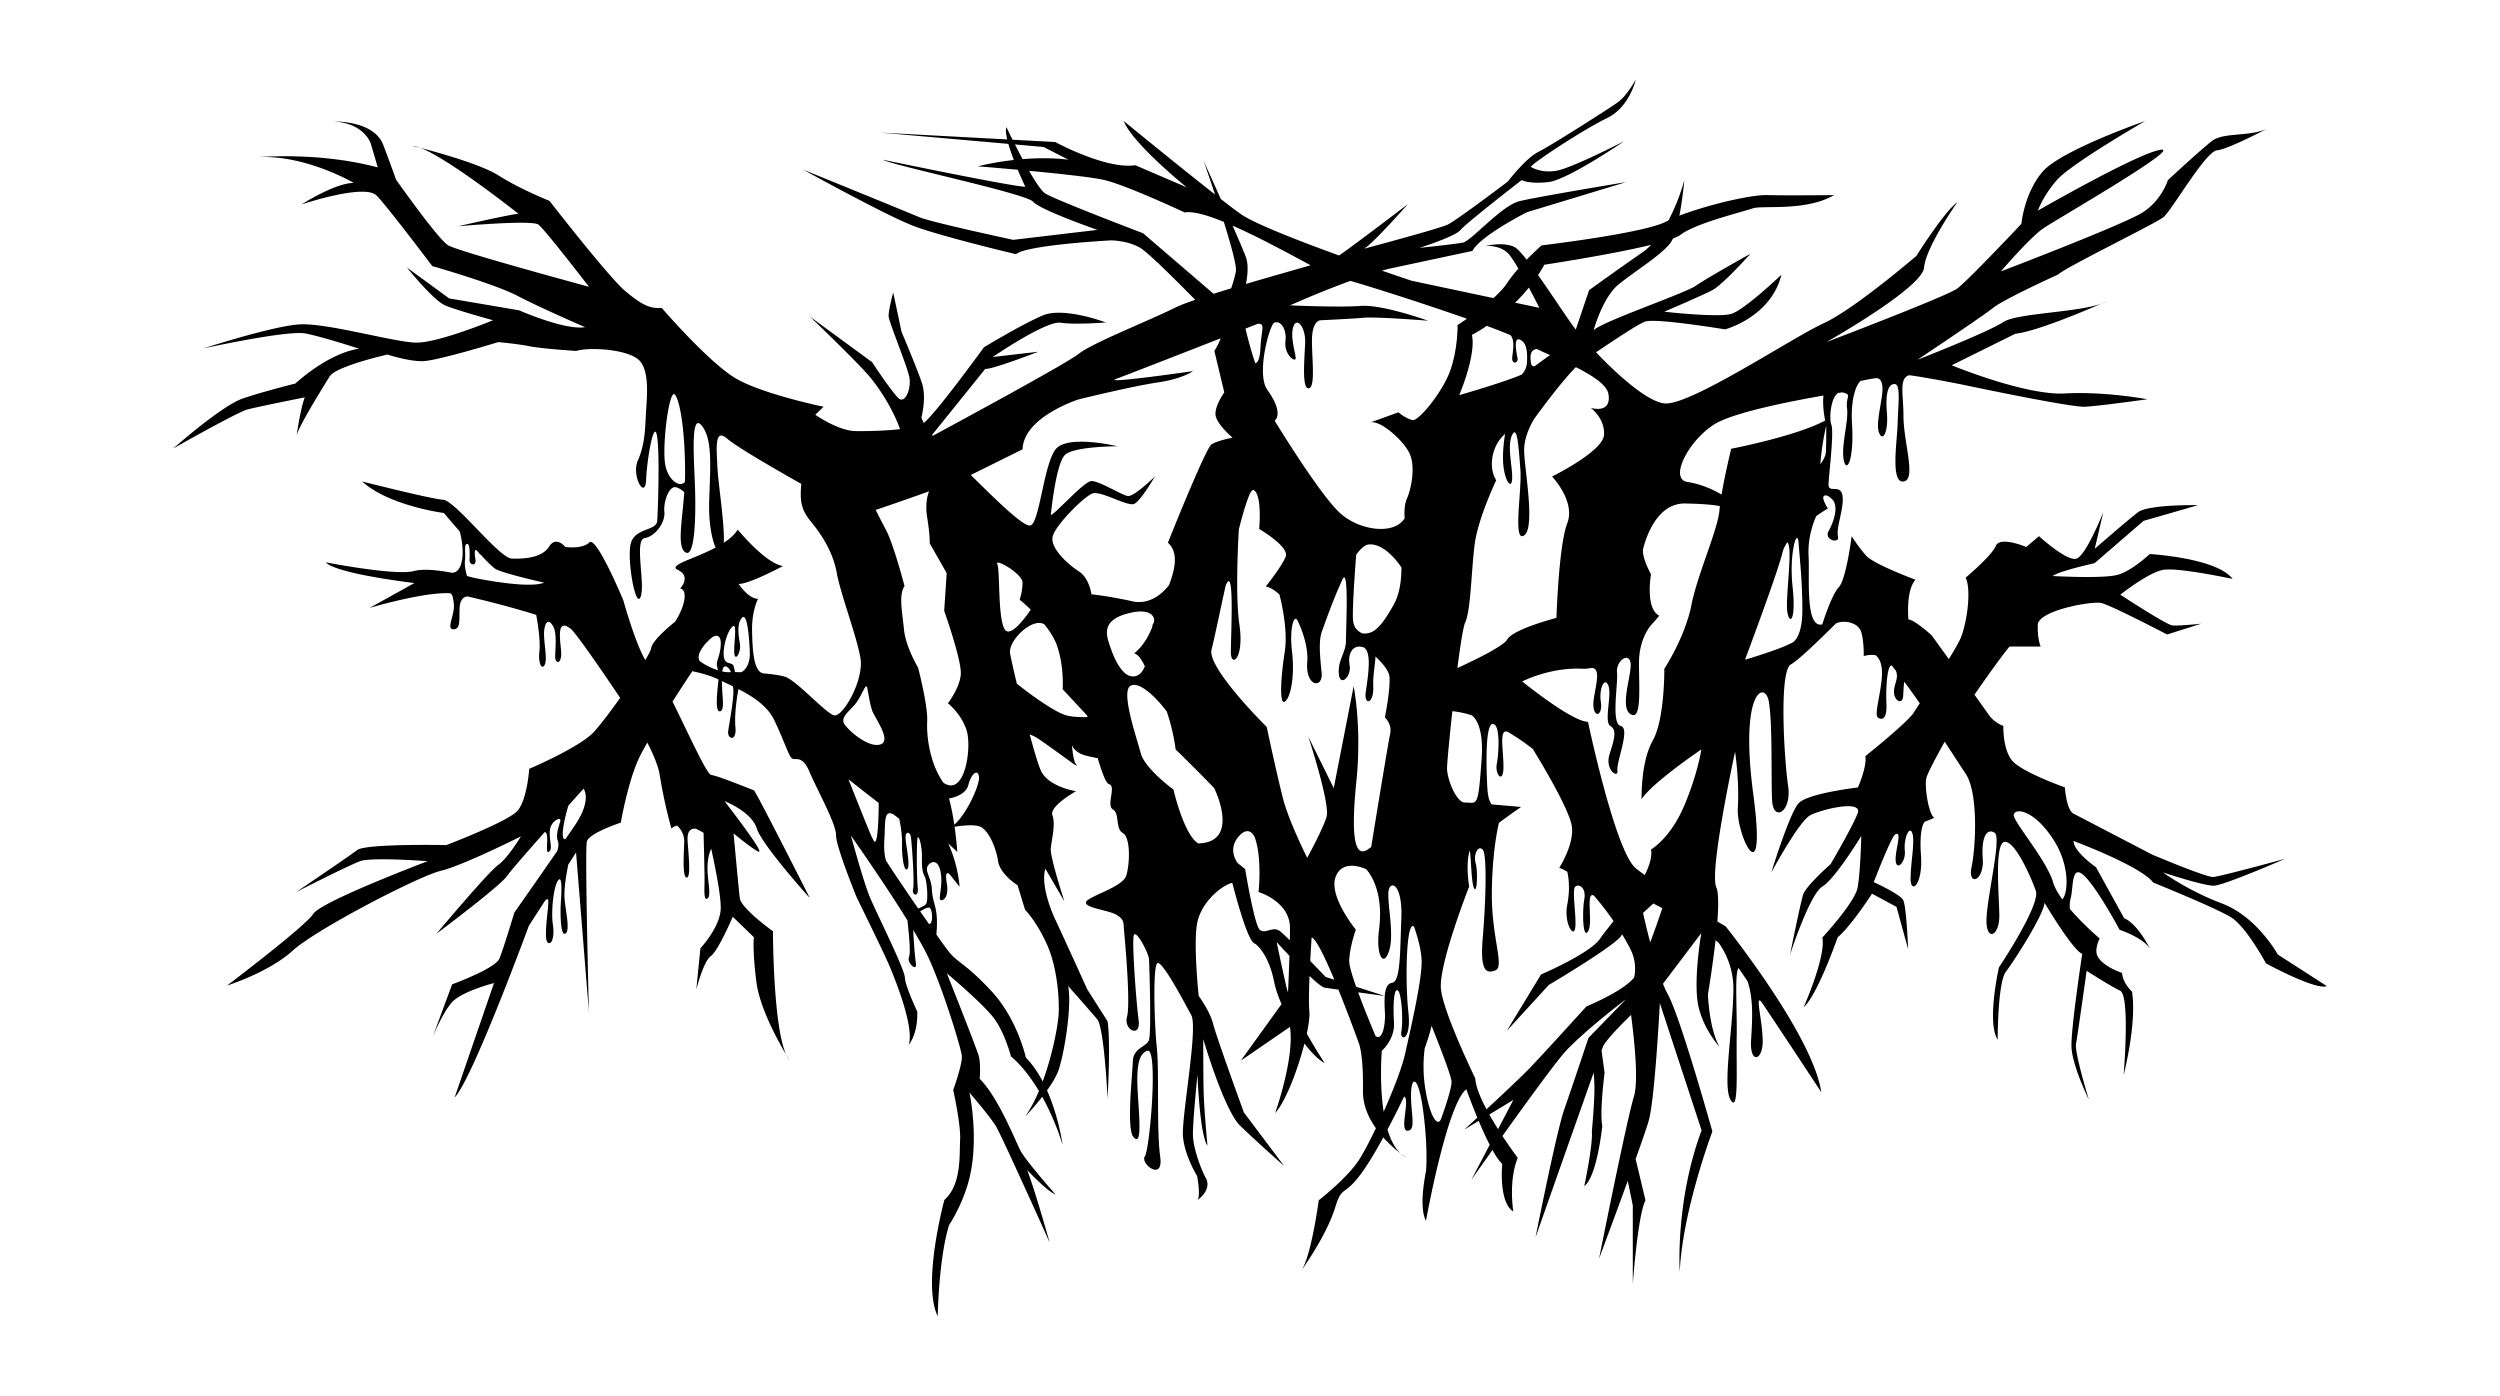 <?xml version="1.0" encoding="UTF-8"?> <svg xmlns="http://www.w3.org/2000/svg" id="Layer_2" data-name="Layer 2" viewBox="0 0 3290.82 1837.34"><title>2Artboard 1</title><path d="M1207.38,1331.68l0,.07S1207.06,1306.1,1207.38,1331.68Z"></path><path d="M332.5,207.39c-1.64.15-2.55.25-2.55.25C330.8,207.54,331.65,207.48,332.5,207.39Z"></path><path d="M338.28,206.92q-2.88.17-5.78.47C333.9,207.26,335.82,207.1,338.28,206.92Z"></path><path d="M553.6,194.75c-4.32-1.68-8-2.68-10.84-2.75C542.76,192,546.88,193,553.6,194.75Z"></path><path d="M1851.68,1524.2s-3.19-2-8-5.77A34.57,34.57,0,0,0,1851.68,1524.2Z"></path><path d="M1713.44,1672c-.93,1.32-1.46,2-1.46,2A22,22,0,0,0,1713.44,1672Z"></path><path d="M2766,399.77a48.71,48.71,0,0,0,7.54-3.32S2770.72,397.71,2766,399.77Z"></path><path d="M1035.15,1388.78a30.43,30.43,0,0,0,4.18,6.82S1037.73,1393.09,1035.15,1388.78Z"></path><path d="M2998.34,1256.45s-27.27-49.66-73.39-67.12-77.76-40.93-77.76-40.93,53.85,17.86,67.11,17.46,93.86-35.47,93.86-35.47-85.67,23.47-94.95,24-80.21-29.46-80.21-29.46-94.41-49.11-103.68-54-11.31-34.5-11.31-34.5-56.9-20.06-69.45-35.34-11.46-45.48-11.46-45.48-12-4.18-19.1-14.55c-2.09-3-9.52-13.44-18.93-26.54,15.33-22.29,33.74-48.32,46.21-63.5h40.93s-4.37-9.27-3.82-28.37,70.94-31.65,83.49-28.92,86.76,41.47,86.76,41.47L2897.39,821s-30,3.28-38.2,2.18S2791,782.79,2791,782.79s37.11-29.46,56.75-32.74,91.13,12,91.13,12c-21.28-27.83-109.14-32.74-109.14-32.74s-22.92,21.82-42,27.28-85.68,1.64-85.68,1.64c8.19-6.55,55.12-16.92,55.12-16.92l64.39-55.66,72-20.73s-65.48-1.1-79.13,9.27-57.09,48.19-57.09,48.19l11.26-48.19s-22.66,57.45-35.47,61.2S2684,705.79,2684,705.79L2667.15,720s-34.42-14.73-40-1.42-39.71,41.8-39.71,41.8c8.19,16.92,1.09,63.85-7.64,81.85-3.45,7.12-9,16.53-14.52,25.32l-22.63-31.33s-22.87-20.73-30.51-20.73c0,0-3.82-37.65,9.27-52.38,0,0-54.57-20.19-64.93-31.65a200.05,200.05,0,0,1-19.1-25.71s-7.1,56.81-16.92,67.18-21.77,49-21.77,49h0c-22.87,5.33-16.43-62.09-18-90.46s10.1-52.16,10.1-52.16h0c8.77-6.15,15.32-10.05,15.32-10.05a46.31,46.31,0,0,1-5.89-12c-1.28-5.44,3.29-8.22,11.53,0,9.28,9.27,1.64,30.55-4.8,42s15.21,17.51,12.44,6.49,8.18-36.5,6-52.87-18.55-3.27-18.44-14.73,7.53-68.21,3.71-79.13c-3.27-9.34-.52-36.23,9-41.72l5.35-.84c13.82,3.27,4.18,4.91,6.36,21.28s-8.18,49.66-4.36,67.91,13.64-.79,10.91-46.63c-2.71-45.61,10.77-57.25,10.9-57.36,6.45-1.61,13.62-2.91,20.77-3.95,2.47-.1,7.64,1,8.34,12.2.92,14.74-9.45,46.39-4.54,59.48s12.55-.54,10.37-26.74,2.28-37.65,10.41-37.1,4.32,27.83,3.78,51.29-9.82,79.12,7.64,76.94,0-51.29,0-86.22c0-28.6-6.19-48.75,7.14-53.63,5.78.29,46.8,7.39,77.44,13.8,31.28,6.55,136.78,28.37,154.24,27.65s82.22-9.83,82.22-9.83-56-10.54-108.41-7.63-149.15-37.11-149.15-37.11l83.67-41.47c27.51-3,91.38-30.06,113.24-39.61-33.23,11.92-111.15,12.27-129.25,24.33C2617.09,437.19,2524,473.57,2524,473.57s85.13-56.75,99.68-68.39,85.12-43.65,85.12-43.65c12.37-10.92,128.06-66.94,139-75.67s55.3-86.58,70.58-88,69.84-30.56,69.84-30.56c-23.28,13.83-60.39,5.82-76.39,18.19s-58.21,51.66-58.21,51.66-8,26.19-32.74,42.2-187,77.85-187,77.85,37.84-44.38,56-56.75,184.07-107.68,154.24-103.32c-1,.16-2.2.39-3.48.71-35.37,8.84-158,79.33-158,79.33s5.82-18.19,24.74-40,116.41-77.85,116.41-77.85-111.32,38.56-135.33,66.94-27.65,68.39-27.65,68.39-70.57,74.94-84.4,85.13-172.43,70.57-172.43,70.57,126.6-71.3,128.78-98.22,43.65-85.86,43.65-85.86c-16.73,11.64-53.84,70.58-53.84,70.58s-82.21,70.57-122.23,88.76S2224.92,534,2191.46,531.05c-23.19-2-63.11-38.58-90.57-67.32,22.54-15.2,54.47-36.51,64.37-40.36,13.1-5.09,105.5,10.19,105.5,10.19s60.39-16,74.21-72c0,0-48.74,46.56-66.21,51.65s-88-2.91-88-2.91,49.47-21.1,63.3-28.37,50.2-48,50.2-48-57.48,32-72,42.2-128,48.75-134.6,58.93c0,0,11.64-43.65,33.47-61.12s53.84-37.1,66.93-53.11a31.06,31.06,0,0,0,4-6.81c4.48-1.68,7.9-3.3,9.87-4.83,19.64-15.28,82.94-30.56,95.31-34.92s69.85,4.36,107-17.48c0,0-61.11.74-88,0-22.51-.6-80.61,13.54-115.63,27.12,4.43-22.78,6.49-46.76,6.49-46.76a264.77,264.77,0,0,1-20.8,52.92c-1.12.56-2.2,1.11-3.21,1.65C2164.53,307,2029.21,323,2029.21,323s-9,7.91-19.6,18.83c-6.81-8.65-12.51-14.87-16.06-16.64-14.55-7.28-37.83-1.46-37.83-1.46s18.92-1.45,29.83,10.19c3.17,3.38,8,10.84,13.12,19.7a181.55,181.55,0,0,0-15.3,19.59c-4,6.08-10.33,12.71-17.51,19.19l-107.64-22.83s-15.84-5.26-39.21-13.34c2.94-.82,5.84-1.6,8.66-2.3l110.59-23.65c9.82-19.64,71.66-50.93,71.66-50.93l130.6-39.65s-116.77,19.28-140.42,25.1-63.3,52.38-74.57,54.57-57.12,6.91-57.12,6.91,47.29-14.92,54.21-23.65S2003,237.11,2003,237.11s9.82,5.46,35.29,2.55S2138,185.82,2138,185.82s-68.39,35.28-89.13,38.92-33.83-5.09-33.83-5.09c3.27-5.82,69.85-49.48,100-64s38.2-50.93,38.2-50.93-11.64,21.46-24,30.2-87.68,56.75-104.41,65.11-40,38.93-40,38.93-67.66,51.29-79.3,56.75-109.87,31.65-109.87,31.65c12-6.91,57.48-58.57,57.48-58.57s-71.64,54.73-90.52,67.49c-53.09-19.23-111.93-42.07-129.74-54.76-6.28-4.47-15.33-11.33-25.9-19.55-12.06-26.95-22.68-50.3-22.68-50.3s6.86,19.55,15.08,44.38c-48.33-37.86-120.21-96.76-120.21-96.76,11.64,29.83,82.94,87.31,82.94,87.31l-67.66-29.1c-38.57,5.82-105.5-30.56-105.5-30.56l-56.07-3c-4.91-9.81-8.14-16.63-8.14-16.63-1.18,3.42-.58,9.26,1.06,16.25l-166.77-9,168.3,14.83c1.92,6.72,4.51,14.08,7.24,21.22a364.75,364.75,0,0,0-47.48,8.33s23.22,1.84,52.64,4.52c5.3,12.7,9.93,22.4,9.93,22.4-20.38-.73-187.72-35.65-187.72-35.65,14.55,8,188.44,44.38,197.9,55.3s84.68,37.1,84.68,37.1l-110.87,13.1S1225.23,292.41,1210,285.86s-152.79-62.57-152.79-62.57,109.14,60.39,145.52,74.21,134.6,37.11,134.6,37.11c14.55-12.37,125.14-18.19,125.14-18.19s21.1,0,37.84,9.45c10.58,6,45.9,41.37,73,68.77-11.51,4-20.88,7.6-26.82,10.54-36.75,18.19-109.14,46.57-126.24,60.39-15.73,12.72-168.26,95.07-192.47,108.12l-.9-1.17,70.05-86.94c8.73,1.09,69.85-22.56,69.85-22.56l-60,6.92s69.85-48,89.49-45.11,59.3-.37,59.3-.37-55.3-21.1-83.31-9.09-77.12,41.83-77.12,41.83-62.25,85.93-79.08,99.54a25.21,25.21,0,0,1-3.14-7.5s7.1-25.65.55-45.29-26.74-67.12-26.74-67.12L1175.76,385s-6.55,24-6,31.65,24.56,65.48,27.29,80.22-5.49,34.37-13.66,27.83-35.45-48-35.45-48l-81.86-60s60.94,58.39,77.67,78c14.56,17.09,31.73,44.09,41,70.23-20.34,2.29-45,2.75-58.8,2.53-22.56-.36-52.75-21.46-52.75-21.46l10.91-10.55s-78.94-16.37-114.59-36.75-98.59-93.49-98.59-93.49c-15.28,1.46-26.19-4-47.66-21.83s-100-119-100-119-37.83-14.91-67.12-33.46c-22.81-14.45-78.82-30-102.48-36.18,38.56,15,128.86,86.74,128.86,86.74-8,0-79.67,16.37-79.67,16.37s97.13-8.73,105.86-2.18,66.57,81.85,66.57,81.85S603.52,331,590.06,323s-68.76-86.58-68.76-86.58-4.37-12.73-16.74-45.47S439.81,160,439.81,160c40.74,2.54,48.38,29.46,48.38,29.46l9.1,30.93c-67.39-18-135.74-15.17-159-13.46,63.27-3.86,127.36,33.83,127.36,33.83-25.47.36-68.76,28.37-68.76,28.37s83.31-28,98.95-11.64S569,350.25,569,350.25s81.85,23.28,112.41,39.29,88.76,41.11,88.76,41.11c-26.92,4.36-86.94-22.2-86.94-22.2l-92-15.64-55.66-40.74s34.92,43.65,50.93,50.2S649,421.55,649,421.55,576.23,451.75,547.13,451,430,424.83,394.34,427s-126.6,31.65-126.6,31.65,111-24.38,134.6-19.65,70.21,20,70.21,20c-42.2,6.55-83.67,45.84-83.67,45.84s-41.11,10.19-69.12,19.64-91.68,65.85-91.68,65.85,84-47.66,97.5-51.29,75.67-16,75.67-16C395.43,537.6,390.34,574,390.34,574c1.09-10.19,35.28-65.12,43.65-78.58s76-28.74,76-28.74,27.65,9.1,46.57,8.73,99.31-25.1,99.31-25.1,24.74,2.18,41.11,5.46,61.48,6.18,61.48,6.18c17.83-5.46,67.66-2.18,82.58,12s10.19,50.93,9.09,72.75-1.81,39.66-10.55,59.67,9.83,52.38,10.92,25.1,10.18-78.94,14.19-58.57,1.45,100.4.36,113.14-28.74,8.73-34.56,28.74,6.18,87.67,12.73,70.93-8.73-75.3,5.46-77.48S876,687.12,874.55,674s5.81-33.47,14.18-32.74c4.18.36,8.63,3.55,12,6.64C898,686,891.08,719,901.82,726.78c13.1,9.47,14.19-47.67,13.1-83.31s-6.55-101.87,8.73-83.32,10.91,58.94,9.82,101.5c-.67,26.27,3.64,48.77,8.58,59.1-28.55,15.16-63.07,23.18-50,29.3,18.55,8.73,3.27,24.56,3.27,24.56,10.37,2.18,6.55,22.92-6.54,43.65,0,0-30,23.47-31.65,34.93-.36,2.47-3.22,8.12-7.67,15.65-13.38-22.18-28.89-78.41-28.89-78.41S785.05,704.76,775.77,714s-31.65,6-31.65,6-12-15.28-21.28-.55-32.2,16.38-49.11,15.83-74.22-76.4-90.59-77.49-106.41-24-106.41-24c35.47,32.2,107.5,41.47,107.5,41.47s9.17,10.83,20.87,24.21h0s6.29,21.22,2.87,38.82-13.49,15.56-13.49,15.56h0c-16.82-3.14-37.17-5.57-49.54-2.19-24,6.55-116.24-11.46-116.24-11.46,14.19,15.28,116.78,27.28,116.78,27.28l-58.93,32.75S557.5,779,592.39,780.89c3,1,3.76,4.25,4.94,13.36,1.91,14.74-10.64,34.11-.54,34.11S604.15,815,605,800s9.82-14.73,9.82-14.73l-.53-.4c23.71,5.39,61.36,15,91.55,24.5,0,0,6.11,31.84,4.2,47.66s3.28,25.92,7.1,17.73-2.18-32.19-.82-44.74,6.28-15.28,11.73-5.73,2.73,30.55,2.73,40.38,9.82,10.64,7.64-9.83-3-34.6,7.31-30.57a26.85,26.85,0,0,1,6.61,4.38c12,12.49,59.59,83.43,64,90C802.69,937.83,789,955.76,781.23,964c-19.1,20.19-84.58,48-84.58,48s-2.73,41.47-15.83,55.66-93.31,44.75-93.31,44.75-105.86-2.19-117.32,6.55S390,1174.15,390,1174.15s68.76-35,84-40.56,88.94,0,88.94,0-140.24,53-150.61,69.38-113.5,94.4-113.5,94.4,55.12-17.46,86.22-45.83S551,1153.31,580.41,1146.22s105.32-45.29,105.32-45.29-17.46,28.92-30,37.65-81.31,90.58-81.31,90.58,84-62.75,93.31-76.39c4.36-6.4,26.73-32,49.25-57.42h0c7.23.42-.41,29.31,5.32,26s.82-13.37,1.37-27,15.28-20.19,13.91-13.92-6.55,18-3.27,26.47c1.41,3.66.63,8.69-.71,13.22-25.42,36.79-56.59,81.18-56.59,81.18s-14.19,47.48-19.64,60.57-62.21,33.84-62.21,33.84L569.5,1365s12-29.47,24.56-44.71,56.2-26.23,56.2-26.23l-51.84,150.61c23.47-24,97.68-225.91,97.68-225.91l21.36-33.16h0c4.71-4.52,4.83-1.5,3.74,10.51s-5.18,41.2,0,44.75,9-8.19,6.55-24,.59-48.15,6.38-57.14h0c5.78-9,5.35,10.21,4.26,26s-.82,47.48,6,43.11-.86-33.29-1.4-48.93,5.09-41.93,5.09-41.93l10.19-15.82,16.91,209.54s-5.45-212.27-2.72-223.73,44.74-25.1,44.74-25.1,9.28-54.57,24.56-86.22c2.51-5.21,6.11-11.8,10.32-19.13,7.93,15.38,14.55,31,16.42,43.14a650.74,650.74,0,0,0,15.27,69.85,17.77,17.77,0,0,1,7.54-3.79c.19.16,9.65,8.29,9.38,21s-3,47.47,3.28,47.47,1.63-36.28,1.09-49.65,5.95-15.2,10.72-14.71a94.9,94.9,0,0,1,10.34,5.43c0,.23,1.31,49.68,1.31,61.39s-1.58,28.92,3.85,25.1-.25-24.28,0-40.93c.21-14.38,3.89-22.62,4.89-24.6,5,22.55,12.92,61.66,12.54,78.63-.54,24.55-26.74,52.38-26.74,52.38l-5.45,54.57s9.27-37.11,19.09-44.2,28.93-51.84,28.93-51.84l27.83,26.94s-2.19,15.08,3.27,58.73c4.34,34.75,29.42,79.5,39.47,96.32-17.63-37.5-17.64-162.89-17.64-162.89s-42-30-43.66-43.66-8.18-85.12-8.18-85.12,27.83,22.92,33.28,24c7.72,1.54-45.29-66.58-45.29-66.58s35.47,13.65,42.57,36,69.84,91.67,69.84,91.67-71.48-141.33-73.66-141.87-46.93-19.1-56.21-20.19c-5.86-.69-30.19-55.07-50.91-96.56,14.19-22.19,26.06-40,26.06-40,11.06,2.3,24.14,5.79,34.49,10.88-1.08,11.57-5.27,42.2,1.55,41.92s3.54-18,3.27-29.19c-.08-3.14-.26-6.85-.35-10.58,4.4,2.09,9.23,4.31,14.25,6.73h0c3.53,7.06-4.62,48.87-6,59.24s11.46,14.73,9.55-5.46S972,907.2,972,907.07c18.58,9.49,38,22,47,40.52,13.46,28,18.92,46.93,23.29,50.57s13.46-5.46,23.28,17.82,35.29,68.76,34.92,83.31,27.29,82.22,27.29,82.22,37.1,75.3,43.65,91.31,32.38,78.58,24.74,102.59c0,0,11.64-13.1,11.28-41.84,0-.67,0-1.28,0-1.89-.35-.74-16-33.89-16.35-45s-37.1-84.4-45.83-105.13-25.1-81.49-25.1-81.49,42.63,60.32,74.36,111.58c1.35,13.45,4.69,41.91,2,48.12-3.27,7.64,10.92,20.37,9.1,8.37-1.24-8.19-2.95-29.37-3.52-44,9.31,15.52,17.12,29.59,21.71,40,20.37,46.2,40.74,114.59,42.2,125.14s-11.28,45.47-11.28,45.47,10.18,45.84,9.09,65.49,2.19,58.93-20.73,79.3c0,0-29.83,109.87-8.73,153.16,0,0,1.09-75.31,14.91-120.05,0,0,18.57-27.6,26.92-62.21,12.73-52.75,0-112.05,0-112.05s26.92,30.92,34.93,44.38,70.57,152.8,70.57,152.8-17.46-62.58-29.47-95.32c0,0,26.56,28.38,37.11,32,0,0-39.29-44.39-46.2-57.85s-29.45-70.57-53.48-94.22c0,0,1.46-19.64-1.09-29.46s-42.2-109.51-42.2-109.51,47.29,39.66,61.85,58.94,22.55,50.57,22.55,50.57,17.18,12.55,36.8,45.39a189.44,189.44,0,0,1-17.7,33.18s10.93-11.31,22.07-25.57a347.26,347.26,0,0,1,26.86,63.41s-4.89-36.45-20.58-71.8c6.74-9.37,12.78-19.27,15.52-27.7,8-24.55,17.25-84.58,12.33-109.68,0,0,28.93,32.74,38.2,43.65s13.64,104.23,13.64,104.23,4.37-73.67,0-101.5l-26.73-42s-31.65-69.84-41.48-90.58-19.1-50.75-13.64-68.21l25.1,43.11s-19.1-58.39-18-69.85,6.54-31.65,2.18-43.65,31.1-31.65,31.1-31.65-36.56-5.46-46.38-27.29c-3.38-7.51-8.84-25.91-14.67-47.55a70.58,70.58,0,0,1,9.21,4.44c9.62,6,49.11,34.93,49.11,34.93s6.55,3.82,2.73,0-5.45-25.37-5.45-25.37,1.63,6.82,12,11.73c4.57,2.16,13.5,4.12,22,5.62,5.13,17.74,10.69,33.09,14.81,34.21,10.07,2.73-4.12,27.83,5.16,33.29s2.73,25.1,13.09,31.1,9.28,40.93,4.37,56.21-51.29,27.28-52.93,34.92,31.1,10.37,40.93,16.92,8.18,9.27,9.27,21.28,8.73,94.95,3.82,112.41,18.55,28.92,15.28,4.37-8.73-99.86-6.55-110.78,19.65,22.37,20.19,30.56,3.28,96.59,0,106.41-20.73,9.82-21.28,28.37-8.73,89.5,1.09,99.86,8.19-16.37,6-49.11-2.72-60,12-64.93,3.27,129.87-3.27,139.15,25.1,34.37,20.19,0-1.1-111.87-4.37-142.43-5.46-107,.55-111.86,35.47,51.29,44.74,68.21S1555,1470.36,1557.19,1496s18.55,51.84,18.55,51.84,5.46,28.38,0,32.2c0,0,21.06-13.65,10.92-30.56-3.28-5.46-16.37-36-16.37-56.75s6-78,6-78,2.8,79.12,13.13,93.31c0,0-4.4-46.93-5-69.3s-.54-70.94-.54-70.94,27.28,93.31,48.56,114,57.85,52.94,57.85,52.94l-52.94-70.4s-36-98.77-40.38-116.23-19.1-37.1-19.1-37.1-7.09-67.12-2.18-95,31.65-50.21,46.39-54c0,0,19,75.42,28.92,79.67,3.82,1.64,19.1,15.28,26.19,50.75,1.74,8.73,5.18,18.84,9.72,29.33l-53.56,74.35,64.64-44.38c6.43,40.74-19.53,113.5-19.53,113.5,14.31-15.93,30-57.91,38.63-91.62,9.1,11.95,18.46,21.4,26.67,25.78,0,0-11.42-17.07-23.59-38.88,2.65-12.43,4-22.79,3.4-28.79-.91-9.62-.55-28.42.19-47,9,8.42,16.67,14.82,20,15.34,2.73.43,9.52,1.4,18,2.58,14.06,34.68,26.54,69.45,26.54,69.45s6.55,13.1,5.82,64c-.27,18.56,7.31,35.28,17,49-8.78,18.33-17.16,34.09-22.85,42.63-16,24-52.39,52.21-52.39,52.21s-9.47,71.87-22.55,92c6.62-9.31,34-49,44.38-83.09,11.75-38.46,12.39,1.73,63.1-91.61a172.21,172.21,0,0,0,22.74,21.09c-7.78-7.37-13.3-18.58-17.16-31.49,8.42-15.9,15.67-30.37,21.87-43.38h0c8.34,3-6.88,45.71,4.76,45s3.64-24.74,4.37-49.19,10.18-22.85,16.33,25.54c6.08,47.9,3.5,75.76,3.45,76.31-4.77,24.52-7.43,51.69-.14,65.93,0,0,27.65-153.52,53.11-173.16,0,0,6.12,17.12,14.5,37.28-10.17,9.37-17.22,15.83-17.22,15.83l19-11.57c4.48,10.61,9.49,21.75,14.51,31.51l-24.25,46.27s11.64-16.57,27.89-39.44c4.53,8.14,9,14.74,12.86,18.34,0,0-5.1,50.2,14.55,62.57,0,0-6.55-40,5.82-70.57,0,0-9.17-12.15-20.09-28.77,32.2-45.06,73.49-101.91,85.21-113.84,30.35-30.91,77.48-66.21,77.48-66.21l-49.47,50.93s-21.83,65.48-32,94.59S2021.2,1629,2021.2,1629s52.19-148.33,76.68-217.29c.4,6,.74,12,.89,17.2.52,18.27-3.35,60.39-3.35,60.39,1.45,18.19-10,72-10,72,16.9-12.37,23.74-79.3,23.74-79.3-3.73-18.19,3-69.85,3-69.85l-4-29.19c.86-2.38,1.49-4.1,1.84-5,2.75-7.21,19.78-25.14,37-42,4.46,33.77,10,87.27,3.75,107.54-9.46,30.55-45.84,213.18-45.84,213.18s19.8-52.89,37.78-102.32l6.61,32.47v103.31s6.54-91.31,16.73-110l-13-54.5c8.26-23.07,15-42.43,17.33-50.82,8-28.37,14.55-154.39,14.55-154.39l54.93,167.49c-34.92,93.86-28.74,186.26-28.74,186.26,3.56-80.34,42.93-184.81,42.93-184.81s-42.2-151.33-58.94-181.16a114.16,114.16,0,0,1-6.06-13.23l50.45-66.81s-9.46,54.57-5.1,88.77,29.11,61.11,29.11,61.11c-13.83-24-15.28-69.12-15.28-69.12s6-35.48,10-71.26q2.1,1.62,4,3.18a104.81,104.81,0,0,1,19.51,63c-.73,52.39-14.56,125.87-3.64,144.06s7.27-40,8-84.4c.58-35.08-2.92-83,2.41-89.28,3.62,5.28,7.61,11.13,11.85,17.39,7.75,22.65,6.49,49.54,4.66,77-2.19,32.75,16,28.38,15.28,0s-11.39-64.34,0-47.35c35.88,53.63,77.13,116.47,77.13,116.47-10.91-74.94-125.87-218.27-125.87-218.27s-4.16-2.46-10.94-6.54c1.56-20.54,1.68-38.18-1.43-45.12-9.46-21.1,24.74-178.25,24.74-178.25s5.82,37.83,3.64,74.21,38.56,118.59,20.37-18.19,15.28-149.88,20.37-122.34,2.91,101.24,4.37,130.34,26.19,15.28,21.1-18.91-12.37-151.34,3.63-160.07c9.62-5.25,38.12-32.79,59.36-54h0c10.85-5,29.41-1.16,33.23,11.4s3.27,31.65,3.27,31.65a38.61,38.61,0,0,1,15.08-1.4h0s10,4.67,8.93,27-10.37,51.3-5.46,55.12,12.35,3.27,11.36-18c-.86-18.48.65-50.6,6.8-50.45,1.75,2.09,3.66,4.46,5.66,7,4.16,10.06-2.53,17.14-2.53,27.62,0,12,10.91,17.54,12,6.59.52-5.21.56-13.61,1.5-19.82,7.53,10.12,15.06,20.7,20.44,28.48-3,4.62-5.77,8.87-7.75,12-8.19,13.09-63.85,57.55-63.85,57.55,2.19,14.45-9.82,41.22-9.82,41.22s-66,7.64-78,20.73-36,91.13-36,91.13,36.57-67.66,51.3-75.3,69.85-21.28,62.27-2.19-35.53,66.58-35.53,66.58-32.2,28.37-36,39.83-17.46,79.67-17.46,79.67,25.65-79.67,42.62-90,51.24-66.58,51.24-66.58-1.09,48.57-4.91,68.21-46.33,65.48-46.33,65.48c5,25.11-24.61,91.68-24.61,91.68,18-15.46,44.78-92,44.78-92,17.51-14.53,45.19-57.43,45.19-57.43l32.26,17.39,15.28,55.66s-2.18-56.75-6.55-64.73-38.68-23.48-38.68-23.48,22.86-59.67,28.31-62.94c9.83-5.46-.54,21.28.55,34.92s13.64,1.64,12-13.64,6-33.83,9.83-22.92-2.19,38.75-2.19,60,16.37,8.18,13.65-30.56,4.95-44.38,4.95-44.38h0c7.21-2.92,12.51-5,12.51-5-7.64-5.76-13.1-41.72-10.37-52.63,1.65-6.6,14.33-30.16,24.13-47.8,9.72,15,20.13,30.95,27.71,42.41,16.92,25.58,13.1,97.06,7.64,122.71s16.92,19.1,14.73-11.46,6.51-39.85,15.76-33.62-10.3,84.91-10.85,114.38,17.47,21.83,16.92-6.55-6.47-95,7.14-96,34.33,45.84,40.88,64.39-48.57,100.95-48.57,100.95-16.37,71.85-1.63,95.13c0,0-.12-75.34,10.85-89.6s49.72-74.83,50.81-90.65c0,0,37.65,63.44,49.66,67.12,0,0-14.74,96.58-14.19,121.68s22.92,70.4,22.92,70.4-19.1-62.21-16.92-73.67,14-96,14-96,30.69,19.87,44.1,26.23,4.53,111.1,4.53,111.1,17.63-67.48,11.08-110c0,0-12-10.36-13.1-24.55,0,0-34.89-11.42-33.83-29.47a38.79,38.79,0,0,1,4.37-15.82s-21.44-18.11-39.18-38.86a40.38,40.38,0,0,1,1-14.08c3.82-14.18.55-46.3,18.05-29.46s46.34,70.94,46.34,70.94,34.92,11.46,41.47,27.83c0,0-16.17-34.82-35.47-43.11l-37.07-67.12s-29.1-19.93-29.58-34.52c0,0,88.48,32.88,104.85,54.71,0,0,82.4,33.29,102.59,45.84s45.88,60.57,45.88,60.57,64.89,35.47,80.17,30C3062.73,1297.92,3007.62,1262.45,2998.34,1256.45Zm-2122.71-645c-4.37-25.1,5.46-102.59,13.1-91.68s13.09,54.57,13.09,102.59c0,4-.11,8-.28,12C894.67,642.64,879.14,631.66,875.63,611.45ZM623,760.42s-3.13-.88-8.19-2.13h0s-3.82-11-2.73-20.79-1.66-21,2.73-21.55,3.28,15.82,3.28,21.82,9.55,8.46,7.64-2.18c-1.38-7.69-.88-12.36,1.19-11.64l3.05,3.31h0a6.77,6.77,0,0,0,2.32,2.5c9.09,9.73,16.82,17.41,20.17,19.28,10.91,6.09,63.84,17.92,63.84,17.92C694.46,775.7,623,760.42,623,760.42Zm134.24,325.23c-3.5,5.2-7.86,11.6-12.74,18.7,0,0-4.45,3.12-3.63-9.7s7.27-34.21,7.27-34.22c11.76-13.11,20-22.26,20-22.26S779.59,1052.36,757.22,1085.65ZM2403.54,594c-.28,6.66-3.95,12.68-7.33,16.89a335.6,335.6,0,0,1,7.75-50.8S2404.09,581.44,2403.54,594Zm-286.3-75.31c4.37,26.92-23.28,18.19-23.28,18.19s18.92,13.83,17.46,35.65S2043,627.27,2043,627.27s31.29,32.56,20,61.67-14.19,124.41-14.19,124.41-56.75,14.55-64.75,28.38c-5,8.57-39.85,25.81-65.65,37.67,3.86-30,7.72-54.71,10.35-60.23,7.28-15.28,8-68.39,12.37-102.59s28.37-84.39,28.37-84.39-12.36-17.47-.72-44.39a44.35,44.35,0,0,1,6.53-10.49,5.53,5.53,0,0,0,.53-.62,60,60,0,0,1,5.28-5.54c-.48,4.41-2.58,15.33-2.7,30.39-.24,28,10.91,44.83,12,29.55s-7.09-43.65,0-58.38,8.73,18.55,10.92,45.29-10.37,97.13,4.91,86.76,0-89.49,0-111.86S2020.47,550,2020.47,550s33.43-46.36,53.87-66.69C2096.42,494.47,2115.3,506.69,2117.24,518.68Zm-166.93,480.2c-3.5,49.66-4.78,58.28-13.51,57.88h0c-3.92-.25-7-.4-8.73-.4-10.91,0-23.28-30.55-23.28-45.11,0-6.13,3-38.56,7-75.13a130,130,0,0,1,25,5.26C1936.94,941.44,1953.79,949.41,1950.31,998.88ZM1822.77,1311l-37.65-12.11c-5.47-15.52-9.33-28.67-9.11-34.4.73-18.92,8.73-40.74,8.73-40.74s-37.11-45.11-26.19-70.58c8.59-20.05,30.7-13,39.72-9.15,6.63,7.51,23.19,31.59,17,79.73-4.32,33.69,5.82,50.2,13.09,28.37s-2.18-61.28-.72-77.93,18.72-11.56,17,34.28-1.19,83.67-12,85.12C1826.12,1294.43,1823.55,1301.46,1822.77,1311Zm-76.59-235.68c-5.1,16.73-25.47,53.84-25.47,53.84s-24-47.29-32-78.58-21.33-93.7-21.33-93.7-79.08-78-72.53-102c2.57-9.4,9.82-44.58,18.39-83.52h0c12.39-32.23,6.71,68.25,7,87.89s17.76,8.18,11.21-37.11c-5.16-35.73-2.18-100-.69-125.5,8-31.18,15.31-53.77,19.43-51.54,11.64,6.31,7.27,51.17,7.27,51.17s40,23.28,34.93,36.38-26.2,39.29-26.2,39.29c6,1.4,12.14,5.19,17.94,10.6,0,0,12.06,44,7,75.62s-7.47,69.85,0,65.48,13.46-32.74,9.64-65.48,2.94-51.23,7.62-40.49c8.58,18.19,13.69,38.25,12.39,53.22-2.91,33.47,21.1,36.38,18.92,14.55s-4.37-42.2.73-55.29c2.73-7,13.4-38.71,26.42-66.82,9.08-20.72,4.86,64.3,4.86,80.09S1760.73,869,1762.37,887s16.91,3.27,14.18-11.46,3.82-27.28,17.07-23.84,6.94,39.66,4.22,58.76,10.91,16.37,9.82-7.12c-.64-13.65,2.39-27.43,2.92-39.05,9.45,8.71,18.21,19,18.54,27.62.73,18.92-6.18,52.39-6.18,52.39s9.82,8.73,6.91,21.82c-2.25,10.1-17.9,105.76-24.95,149-1.15.72-2.29,1.49-3.43,2.32-18.91,13.82-23.28-17.46-16-89.49s-3.64-124.63-3.64-124.63l-26.19,134.09-33.47-67.67S1751.27,1058.55,1746.18,1075.28Zm-90.56-649.1h0c10.57-.47,4.7,7.38,3.61,31-.87,18.82-5.18,20.81-6.91,20.84-5.22-15.22-9.57-31.68-12.84-45.54Zm189.12,320.65c.1,14.07-1.64,34.12-10.53,49.79-15.27,26.92-25.79,39.63-41.63,36.91h0c-6.33-3.82-11.35-7.54-11.72-20.18-.6-20.7,4.3-83,4.31-83.17,5.84-8,11.66-13.27,17-13.6C1821.27,715.43,1838.46,737.62,1844.74,746.83Zm92.79-306A206.7,206.7,0,0,0,1957,428.94c12.41,4.58,23.16,8.76,31.33,12.25,5.3,6,3.79,17.29,2.33,28.38s8.37,8.73,6.92,1.82-5.81-28.7,3.38-24.22h0c9.19,4.5,9.51,16.58,9.15,28.39s-7.17,17.61-7.18,17.62c-24.32,10.43-82.13,26.95-82.13,26.95S1943.35,467.75,1937.53,440.83Zm84.58,39.8h0c-5.17,3.81-7.27.4-7.46-10.33s8.21-10.93,8.21-10.93h0c5.32,2.5,11.26,5.18,17.52,8C2033.88,472,2027.38,476.7,2022.11,480.63Zm10.73-132.2s87.3-13.16,140.63-26.2a79.81,79.81,0,0,1-11.85,10.19c-37.83,26.2-69.84,49.48-69.84,49.48l-17.53,51.89c-9.08-11.49-30.57-44.86-49.62-71.72C2027.51,357.69,2030.28,353.16,2032.84,348.43Zm-20.31,30.15c7.67,14.42,13.76,26.6,13.76,26.6l-31.9-6.77A234.12,234.12,0,0,0,2012.53,378.58Zm-81.65,41c-7.28,5-12.27,8.2-12.27,8.2s.73,28.37-8.73,57.47-42.2,69.12-50.47,67.67-18.65-10.19-18.65-10.19l-36.38,13.1c13.83-2.18,42.93,24,50.93,40.74s2.91,45.84-3.63,60.39c-2.87,6.36-3.23,16.2-2.72,25.26-14.29,22.87-61.11,15.83-86-7.8-27.65-26.19-85.13-120.77-85.13-120.77s13.1-8-8.73-39.29c-.72-1-1.44-2.15-2.15-3.31-12.61-22.49,4.34-83.64,10.55-86.66l4.56-.21c5.67,1.76,11.66,10.52,10,24.7-2.18,18.18,13.83,29.46,13.46,22.19s-7.64-28.38-2.91-41.48,16,1.82,15.39,21.1-4.84,61.48,4.62,60.39,4-40,4.37-64.53,10.82-25,10.87-25c25.66-1.26,49.2-2.53,55.7-3.27,16-1.82,86.22,3.82,86.22,3.82s-60.39-21.65-88.4-19.47-93.25-.72-93.25-.72,38.45-17.38,79.48-32.22C1811,379.43,1878.17,401,1930.88,419.54Zm-205.75-70.43c-23,6.63-54.47,15.51-85.06,24.56,2.34-11.94,3.51-25.54-.12-35.43-2.61-7.11-9.44-23.06-17.45-41.29C1657.49,312.35,1697.66,334.44,1725.13,349.11ZM1336,190.14l37.65,3.32,32.74,16.73c-20.84-2.57-41.85-2.23-60.32-.72C1342.48,202.76,1339,196.11,1336,190.14ZM1504.62,307s-115-43.66-128.78-52.39c-5-3.15-13-15.4-21.27-29.76,39.38,3.72,84.28,8.5,99.85,12.3,29.83,7.28,105.13,42.56,105.13,42.56,10.77-2,29.58,3.45,51.42,12.37,9.29,29.84,17.15,58.17,15.88,65.12a173.42,173.42,0,0,1-6.23,22.33c-8,2.44-15.8,4.84-23.2,7.19Zm-84.4,218.63s70.94-17.46,103.68-22.19,46.57-14.91,46.57-14.91S1449.33,506,1469.33,498.67c12.77-4.64,86.11-33.27,137.53-53.39a87.14,87.14,0,0,1-8.38,16.65l13.1,54.57s-11.65,16-11.65,28.38,22.56,31.28,22.56,31.28-19.65,3.64-27.65,8.73-57.48,129.51-57.48,129.51c14.16,12.54,9.65,34.3,1.31,56.2l0-.36s-19.1,27.83-48,21.28a539.25,539.25,0,0,0-54-9.27s-2.73-21.28-16.37-30-39.29-31.11-34.38-46.93,40.93-51.3,51.84-55.66,46.39,17.46,55.12,13.64,27.28-36,27.28-36-27.28,26.74-35.47,25.65-38.74-20.73-48.56-19.64-46.39,42.56-52.93,44.74c0,0,6.54-68.75,19.09-79.67S1471,587.44,1471,587.44s-65.48-15.83-81.31,3.82-21.28,97.13-33.28,100.4c-9.64,2.63-52.67-41.14-78.59-66.42l68.22-33.8C1347.46,548.51,1420.22,525.59,1420.22,525.59ZM1322,827.54c-8.73-16.92-5.46-76.94-9.28-85.13S1346,755,1346,767a72.51,72.51,0,0,1-3.82,22.37s6.39,5.14,14.61,13.08C1349.3,813.53,1329.06,841.21,1322,827.54ZM1249.26,1051h0s21.73-3,25.41-17.75,12.41-21.82,14-10.91c1.48,9.82-15.85,49-32.56,63.18A304.6,304.6,0,0,0,1249.26,1051Zm-35.67,78.11c-.36,12.73.73,19.28,3.64,24.74s4.73,29.47,2.18,35.29c-1.06,2.43-5.69,4.64-10.71,6.8-14.41-20.87-30-43.82-42-62.38-.09-.17-3.94-8-2.54-29.19,1.42-21.46-1.25-39.63,12.27-32.18h0l4,3.08c1,.79,2.14,1.67,3.25,2.59,0,.05,4.15,17.81,3.73,33.43s2.46,36.74,6.83,32.74-1.44-29.11-2.16-40,5.82-9.09,6.91-2.55,5.09,60.76,2.91,68.76,7.64,12,6.18-1.46-1.88-65.8.15-66.92c.54.59,1.09,1.18,1.63,1.78C1211.81,1108,1213.87,1119.39,1213.59,1129.12Zm9.1,87c-3.62-5.18-7.45-10.67-11.39-16.37,4.25-2.94,8.9-5.11,11.38-5.11C1227.78,1194.6,1228.87,1217.9,1222.69,1216.08ZM1220.5,681.3c3.82,23.46,3.28,33.83,3.28,33.83l22.37,39.29-3.28,49.66s23.47,66,21.83,84-16.91,37.65-16.91,37.65,17.46,13.65,24.55,35.47-1.72,89.23-30.87,68.9h0c-.55-1-1.11-2-1.69-2.87-15.64-24-20.37-57.48-19.28-77.85s-12-70.58-12-70.58-16.37-27.28-18.56-50.2-7.27-45.47.73-57.11c0,0-14.19-54.57-24.37-73.85-5.37-10.16-10.22-19.69-13.62-26.45,20-6.59,47.49-16.27,70.31-24.45C1221.26,651,1217.49,662.79,1220.5,681.3ZM987,858.37c.82,21.26-11.16,26.48-11.19,26.49q-4.43-.11-8.22-.12c-.71-3.27-1.38-6.12-1.87-7.82-1.91-6.54-12.28-.27-13.1-14.18s5.94-34.22,12.19-38.44.09,28.61,2,37.35,8.18-3.82,7.37-12-5.46-25.92,1.88-35.76l.12-.14c.36-.38.73-.74,1.1-1.12C983.66,807.81,986.18,838.31,987,858.37Zm-50-19.1c4.69-3.49,12-4.71,11.8,8.19-.27,14.19-5.73,22.1-5.18,27.83a44,44,0,0,0,1.67,7.09,90,90,0,0,1-23.5-11.57h0C915,863.67,925.31,848.9,937,839.27Zm13.74,44.58c.53-3.88,1.65-6.55,3.79-6.65,3.52-.17,6.21,4.19,7.77,7.58-.91,0-1.8,0-2.58.06A37.09,37.09,0,0,1,950.69,883.85Zm147,57.74c-11.46-3.28-49.11-45.84-64.39-50.75-6.11-2-16.62-3.4-28-4.39h-.06c-13-1.41-14.76-28.89-15.31-55.9s7.91-42.2,7.91-42.2L995,788c-11.6-2.49-22.79-19.39-22.79-19.39,13.64.54,58.38-23.47,58.38-23.47-23.46-3.82-59.48-48-59.48-48-4.07,6.57-10.68,12.31-18.41,17.37,1.43-23.84-7.4-78.32-8.32-99.22-1.1-24.56-4.37-52.93,13.09-37.65,11.77,10.3,63.7,40.42,97.3,59.3-1.82,21-1,33.07,12.38,49.29,15.28,18.55,29.47,40.92,34.38,68.21s26.2,82.94,31.11,111.86S1109.18,944.86,1097.72,941.59Zm29.11-16.19c8-10.55,13.24-28,14.73-20,2.55,13.64,3.46,20.55,6.37,29.65s26.19,39.47,11.27,44.75-40.38-16.19-47.29-26S1118.82,936,1126.83,925.4Zm-10,100.4s18.7,14.85,39.81,31.19h0s0,58.69-6.28,50.19c-.37-.64-.72-1.27-1-1.86a26.93,26.93,0,0,0-1.92-3.71c-.27-.57-.54-1.14-.74-1.6C1138.29,1080,1116.82,1025.8,1116.82,1025.8Zm261.38,217.55c13.65,30.56,16.38,72,15.28,91.68-.75,13.51-7.44,52.1-21,88.54-6-11.52-13.34-22.46-22.14-31.43,0,0-10.91-50.57-45.47-87.67s-44.75-37.11-56.75-52.75c-2.54-3.32-8.21-11.17-15.62-21.64,0,0,1.85-15.47,0-28.56s-5.12-16.74-5.84-30.56-6.92-21.1-6.55-27.65,12.37-15.64,17.1.73-1.1,34.92,0,39.29,12.64.73,9.09-20.38c-3.48-20.68,4-11.78,4.29-11.42,7.57,9.44,12.45,15.79,12.45,15.79s-1.1-26.92-14.92-57.12l12,11.28s-1-14.84-3.6-33.2c9.73-1.57,28.79-3.83,36,1.06,9.82,6.68,18.56,26.71,21.28,44.25s25.65,31.73,25.65,31.73l9.82,32.19S1364.56,1212.79,1378.2,1243.35ZM1404.94,942c-19.64-4.51-66.43-42-66.43-42-4.46-18.72-7.85-33.86-8.87-39.67-3-16.94,29.49-48.41,45.14-38.39,6.7,8.33,12.72,17.47,16,26.39,10.36,28.37,8,58.93,8,58.93L1431.14,942s.15.72.42,2C1422.43,944.12,1412.61,943.75,1404.94,942Zm57.3-88.25c-5.46-15.82-14.19-36,20.74-45.83,30.16-8.49,37.91,3,36,10.82h0c-.12.4-.26.77-.38,1.17a8.93,8.93,0,0,1-1.2,2.19,3,3,0,0,0-.41,2.52c-9.27,25.07-24,35.32-24,35.32,6.21,2.07,11.09,10.35,14.53,18.5l-1.07-.68s-3.82,13.64-16.37,12.55S1467.7,869.56,1462.24,853.73Zm39.29,137.52c-5.46-20.74-25.65-78.65-14.19-87.89,10.49-8.47,33.77,13.43,48.51,33.22a263.58,263.58,0,0,1,11.7,49.94s25.23,24.39,50.71,50.79c0,.07,35.48,71.43-20.88,72.89h0c-18.84-10.73-32.74-70.93-32.74-70.93S1507,1012,1501.53,991.25Zm156.61,232.46c-7.09-6.55-19.1-79.67-19.1-79.67s-3.85-3.31-9.73-7.79h0s-13.32-16.45-.28-33.33c10.39-13.46,18.42-9.72,22.51-1,10.07,26.52,5.14,72.22,5.14,72.22s41.47,12.45,41.35,47.37c0,5.07-.09,10.54-.2,16.18-6.17-6-11.17-10.71-13.51-12.36C1675.06,1218.8,1665.23,1230.25,1658.14,1223.71Zm34.92,74.21c-8.73-38.74-12.55-57.84-12.55-57.84s7.21,7.94,16.81,18.05c-.63,20.8-1.52,40.44-1.89,48.42C1694.49,1303.57,1693.69,1300.68,1693.06,1297.92Zm51.84-12s-9-9.5-20.18-21c.89-17.38,1.81-31,1.81-31,5.89,1.86,18,27.24,29.93,55.74Zm42.88,20.33c17.27,2.36,33.27,4.52,35,4.75a156,156,0,0,0,.18,20.76c1.09,18.55-3.79,38.89-12.26,32C1804.18,1348.31,1795.05,1326.07,1787.78,1306.24Zm31.16,76.81s17.46-14.56,16-37.84,0-45.11,5.1-41.47,7.08,40.74,4.63,53.84,13.55,13.1,9.19-25.83-2.93-122.82,7.63-111.8c5.38,16.09,9.42,31.09,9.83,44.5.73,24-13.82,87.31-21.83,123-4.06,18.12-15.65,47.87-28.15,75.92C1815.38,1424.73,1818.94,1383.05,1818.94,1383.05Zm78.3,88.86h0c-4.65,13.34-15-2.29-20.83-37.22a185.71,185.71,0,0,1-1-54.87c7.14-19.93,9-29.52,9-29.52s24.78,61.11,26.24,72.75C1911.51,1430.27,1903.48,1454.51,1897.24,1471.91Zm74.69,14.37c-3.87-6.15-7.79-12.65-11.47-19.23l31.64-19.25Zm116.21-161.44s-55.3,61.12-74.94,81.49c-10.93,11.33-36.2,35-56.48,53.85-8-15.08-14.12-29.91-14.82-40.76,0,0-41.48-85.12-45.11-117.14s37.1-135.32,37.1-135.32-5.2-30.82,1-47.75c1.69,15.72,2,39.72,4.83,48.29,4.37,13.1,6-19.64,2.73-31.24s3.28-24.42,9.32-17.87,3.78,72,0,116.23,4.87,47.47,16.87,42.56-5.45-43.65-4.91-102,9.37-92.1,9.37-92.1h0c15.16-11.31,29.19-20.86,29.19-20.86s-15.24-1.4-32-2.82h0l-6.53-.55c-2.64-2.48-5.24-8.6-6-22.82-1.64-31.64-2.47-84,7.49-83.19l2.44,1.22c7.08,6.46,5,38.54,2.58,51.41-2.69,14.19,8.77,27.29,8.77,3.82s-6.87-54,7.64-44.76a288.5,288.5,0,0,1,30.92,21.3s49.48,79.3,51.66,103.31-16.73,53.12-16.73,53.12a62.5,62.5,0,0,1,10.55,5.27c0,.1,4.9,17.9,0,42.93s9.09,45.84,10.55,30-4.73-49.65,0-53.47,14.52,1.15,11.81,16.67-2.17,53.3,4.92,42.32-3.73-53.3,7.67-47.16a356.75,356.75,0,0,1,25.93,33.57c-7.69,9.79-14.2,17.9-17.59,23-13.1,19.64-77.85,47.29-77.85,47.29l-45.11,74.21,55.29-60.39s87.31-51.65,95.32-64.75c.33-.55.78-1.18,1.27-1.84,4.5,7.42,8.28,14.27,11.1,20a55.81,55.81,0,0,1,4.74,36.59l-.38.52C2136.16,1305.2,2088.14,1324.84,2088.14,1324.84Zm84.07-84.41c-3.72-14.21-7-27.93-9.45-38.71,4.62-4.3,9.29-8.56,13.6-12.45,3.59,1.84,7.57,3.91,11.81,6.14C2183.84,1208.31,2178.12,1224.82,2172.21,1240.43Zm23.22-68,.39-.33-.15.48Zm31-375.76c-8.73,42.93-35.65,83.67-35.65,83.67s.73,66.21-15.28,94.58S2160.9,1052,2160.9,1052c13.09-21.1,78.58-65.48,78.58-65.48s-4.37,31.28-22.56,74.21-43.65,57.48-43.65,57.48c1.64,9.25-1.95,21.06-8.23,33.68-4.61-3.31-8.63-6.34-11.78-8.94-27.29-22.56-62.94-192.81-62.94-192.81-21.1,0-86.58-53.12-86.58-53.12s36.38-18.91,79.31-16.73a44.42,44.42,0,0,0,11.36-1h0c16.15-.88,2.43,32.31,3,49.22s12.55,14.19,9.82-4.57,5.46-33.63,10.05-21.08-6.23,47.48,2.5,52.75,5.46,16.56-1.09,37.29,12,32.74,10.37,21.28,17.46-55.66,4.36-58.57-3.27-55.47-4.91-70.21,14.73-27.28,17.7-13.64-15,58.39,0,68.21,11.22-33.83,11.22-67.12,16.3-50.44,16.3-50.44h0c6.52-7.11,10.44-11.95,10.44-11.95-18.92-9.46-10.91-54.57-10.91-54.57s-13.1-23.28-10.19-34.19,16.73-59.66,55.3-58.94c30.91.59,42.25,2.72,45.54,3.54-.17,1.55-.32,3.05-.43,4.47C2261.3,697.67,2235.11,753.69,2226.38,796.62Zm52.38-205.91s-8.16,33.12-12.67,60.31c0,0-20.08-13-44.8-16.65s.72-53.84,34.92-75.67c25-16,103.5-31.1,144-38.12-1.25,12.08.73,25.23,2.25,32.9C2364.06,574.34,2278.76,590.71,2278.76,590.71ZM2297,868.41s43.66-116.17,49.48-141.64a37.74,37.74,0,0,1,6.37-13c7.64,8-3.28,75,0,92.46s11.46,9.27,6.73-34.38,6.36-79.12,8-56.75,4.91,50.75,4.91,87.85c0,32.35-9.81,40.78-12.33,42.41l-.58.34C2343.52,854.82,2297,868.41,2297,868.41Zm405.63,293.09c-8.73-29.47-51.84-79.13-51.84-88.4s24.66-9.79,51.89,31.66c21.75,33.11,20.21,70.27,12,79.09C2709.07,1176.1,2704.62,1168.39,2702.58,1161.5Z"></path></svg> 
